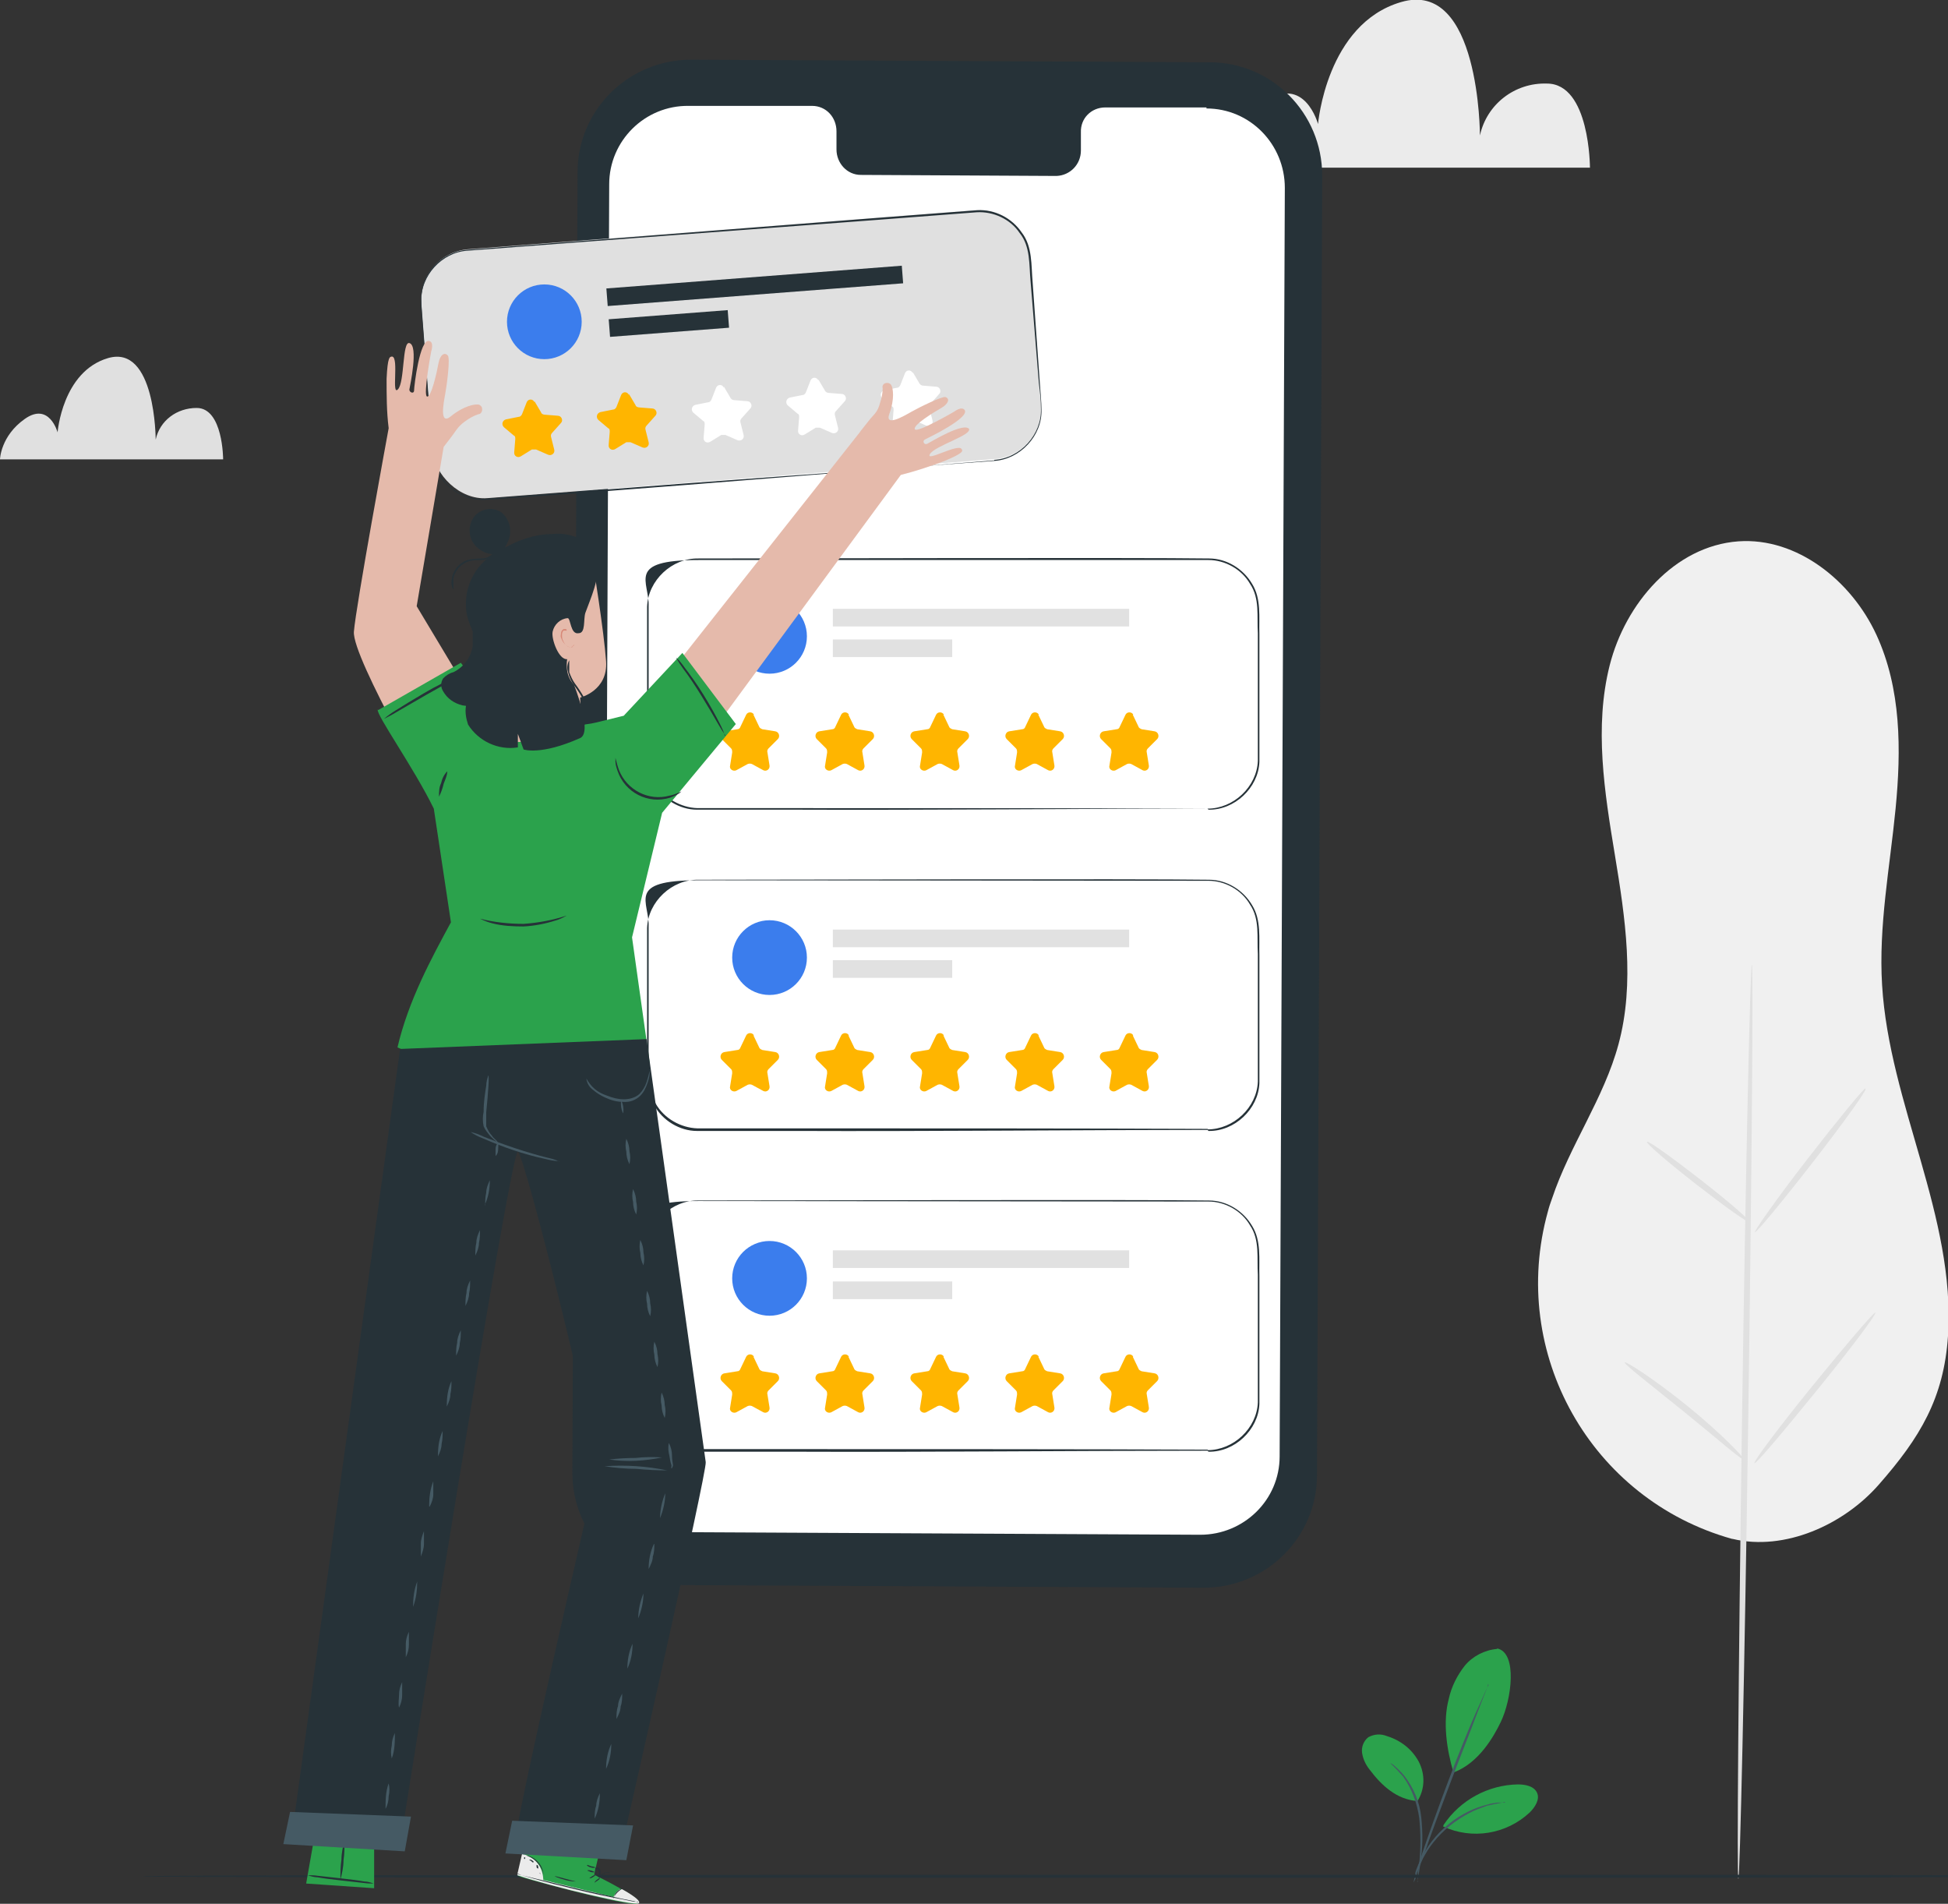 <svg xmlns="http://www.w3.org/2000/svg" id="Layer_1" data-name="Layer 1" viewBox="0 0 375.4 366.8"><rect x="0" y="0" width="375.4" height="366.8" fill="#333333" stroke="none"/><defs><style>      .cls-1 {        fill: #ffb500;      }      .cls-1, .cls-2, .cls-3, .cls-4, .cls-5, .cls-6, .cls-7, .cls-8, .cls-9, .cls-10, .cls-11, .cls-12 {        stroke-width: 0px;      }      .cls-2 {        fill: #ebebeb;      }      .cls-3 {        fill: #3b7ded;      }      .cls-4 {        fill: #455a64;      }      .cls-5 {        fill: #d78776;      }      .cls-6 {        fill: #263238;      }      .cls-7 {        fill: #2ba24c;      }      .cls-8 {        fill: #e0e0e0;      }      .cls-9 {        fill: #f0f0f0;      }      .cls-10 {        fill: #e1e1e1;      }      .cls-11 {        fill: #e5baab;      }      .cls-12 {        fill: #fff;      }    </style></defs><g id="freepik--background-complete--inject-18"><path class="cls-2" d="M235.8,32.3h70.6s0-16.2-8.3-16.2c-6.2-.2-11.6,4-12.9,10,0,0,0-30.2-15.2-25.7-14.4,4.2-16,23.5-16,23.5,0,0-2.6-9.7-10.4-4.2-7.8,5.5-7.8,12.6-7.8,12.6Z"></path><path class="cls-8" d="M0,88.5h43s0-9.9-5.1-9.9c-3.8,0-7.1,2.4-7.9,6.1,0,0,0-18.4-9.2-15.7-8.8,2.6-9.7,14.3-9.7,14.3,0,0-1.6-5.9-6.3-2.6s-4.8,7.8-4.8,7.8Z"></path><path class="cls-9" d="M333.8,296.5c-27.2-7.6-43.1-35.8-35.5-63.1.2-.8.5-1.7.8-2.5,3.4-10.2,10-19.3,12.8-29.7,3.2-11.8,1.3-24.4-.7-36.5s-4-24.6-1-36.5,12.5-23,24.8-23.9c11.3-.8,21.8,7.6,26.6,18s4.8,22.2,3.7,33.5-3.3,22.6-2.6,34c1.4,23,14.2,44.6,12.7,67.6-.8,12-5.4,19.6-13.3,28.6-6.8,7.8-18.2,12.9-28.2,10.5"></path><path class="cls-8" d="M337.6,185.8c.3,0,0,39.4-.7,88.1s-1.6,88.1-1.9,88.1,0-39.4.7-88.1,1.6-88.1,1.9-88.1h0Z"></path><path class="cls-8" d="M359.5,209.8c.3.2-4.3,6.6-10.2,14.2s-10.9,13.6-11.1,13.4,4.3-6.6,10.2-14.2,10.9-13.7,11.1-13.5h0Z"></path><path class="cls-8" d="M337.1,235.4c-.2.3-4.8-3-10.2-7.2s-9.7-7.9-9.5-8.2,4.8,3,10.2,7.2,9.7,7.9,9.5,8.2Z"></path><path class="cls-8" d="M335.9,281.1c-.2.3-5.2-4.1-11.5-9.2s-11.5-9.1-11.3-9.4,5.8,3.3,12.1,8.4,10.9,9.9,10.7,10.1h0Z"></path><path class="cls-8" d="M361.4,252.9c.3.2-4.7,6.9-11.2,14.9s-11.8,14.3-12.1,14.1,4.7-6.9,11.2-14.9,11.9-14.3,12.1-14.1Z"></path></g><g id="freepik--Plant--inject-18"><path class="cls-7" d="M288.5,317.7c-2.4.2-4.7,1.4-6.2,3.2-1.5,1.9-2.6,4.1-3.1,6.4-1.2,4.5-.4,9.8.9,14.2,4.9-1.8,7.8-7,9.1-9.7,2.1-4.3,3.3-13.4-.7-14.2"></path><path class="cls-7" d="M273.1,347.1c1.5-2.3,1.6-5.2.3-7.7-1.3-2.4-3.5-4.1-6.1-4.9-1.2-.5-2.5-.4-3.6.2-.9.7-1.4,1.9-1.2,3.1.2,1.2.7,2.2,1.4,3.1,2.4,3.2,5.3,5.8,9.2,6.1"></path><path class="cls-4" d="M273.1,362.6c.1-.3.2-.6.2-1,.1-.6.3-1.5.4-2.6.5-2.9.5-5.8.2-8.8s-1.5-5.8-3.3-8.1c-.6-.7-1.2-1.3-1.9-1.9-.2-.2-.5-.4-.8-.5.9.8,1.7,1.7,2.5,2.6,1.7,2.4,2.7,5.1,3.1,8,.3,2.9.3,5.8,0,8.7-.2,1.2-.3,2.4-.3,3.6h-.1Z"></path><path class="cls-4" d="M286.9,324.6c-.3.5-.5.9-.7,1.4-.4.9-1,2.3-1.8,4-1.5,3.4-3.4,8.1-5.4,13.4s-3.7,10.1-4.9,13.6c-.6,1.8-1,3.2-1.3,4.2-.2.5-.3,1-.4,1.5.3-.5.5-1,.6-1.5.4-1.1.9-2.4,1.5-4.1,1.2-3.5,3-8.3,5-13.6s3.9-10,5.2-13.5l1.6-4.1c.2-.5.4-1,.5-1.5v.2Z"></path><path class="cls-7" d="M278.2,351.6c3.2-4.8,8.6-7.7,14.3-7.8,1.4,0,3.1.3,3.7,1.6s-.4,2.8-1.4,3.8c-4.5,4.2-11.1,5.3-16.7,2.7"></path><path class="cls-4" d="M290,347.3h-.9c-.4,0-.7,0-1.1.1-.5,0-1,.2-1.4.3-1.2.3-2.4.7-3.6,1.3-1.4.7-2.7,1.5-3.9,2.5-1.2,1-2.3,2.1-3.2,3.3-.8,1-1.4,2.1-2,3.2-.2.4-.4.9-.6,1.3-.1.3-.3.7-.4,1s-.2.6-.2.9c.1,0,.5-1.2,1.5-3.1.6-1.1,1.2-2.1,2-3.1,1.9-2.4,4.3-4.3,7-5.7,1.1-.6,2.3-1,3.4-1.4,2.1-.5,3.4-.6,3.4-.8v.2Z"></path></g><g id="freepik--Device--inject-18"><path class="cls-6" d="M231.8,305.9l-99.9-.5c-12,0-21.7-9.8-21.6-21.8h0l1-250.4c0-12,9.8-21.7,21.9-21.7l99.9.5c12,0,21.7,9.8,21.7,21.8l-1,250.4c0,12-9.8,21.7-21.8,21.7h-.2Z"></path><path class="cls-12" d="M232.4,20.7h-19.4c-2.7,0-4.8,2.1-4.7,4.8v3.5c0,2.7-2.1,4.8-4.7,4.9h0l-37.7-.2c-2.7,0-4.7-2.3-4.7-4.9v-3.5c0-2.7-2-4.9-4.7-4.9h-23.8c-8.4-.1-15.3,6.7-15.3,15.1h0l-1,244.4c0,8.4,6.7,15.3,15.2,15.3h0l99.7.5c8.4,0,15.3-6.7,15.3-15.1h0l1-244.4c0-8.4-6.7-15.3-15.1-15.3h0v-.2Z"></path><rect class="cls-4" x="181.8" y="40.2" width="4.7" height="25.7" transform="translate(130.1 236.9) rotate(-89.7)"></rect></g><g><g><rect class="cls-12" x="124.8" y="107.7" width="117.6" height="48.1" rx="9.8" ry="9.8"></rect><path class="cls-6" d="M232.7,155.8c-23.2,0-55.8.3-78.7.2h-19.7c-3.3,0-6.6-2-8.2-4.9-1.8-2.9-1.3-6.4-1.4-9.6v-24.6c.2-5.1,4.8-9.4,9.9-9.3,14.9,0,84.8-.2,98.4,0,3.4,0,6.6,2,8.3,4.9,1.8,2.9,1.3,6.4,1.4,9.7v24.6c-.2,5-4.8,9.3-9.8,9.2h0l-.2-.2ZM232.7,155.8c5,0,9.5-4.2,9.7-9.2v-24.6c-.2-3.2.4-6.7-1.5-9.5-1.6-2.8-4.8-4.6-8-4.6-12.5,0-84.2,0-98.3,0s-9.4,4.1-9.6,9v24.6c0,3.2-.4,6.7,1.4,9.5,1.6,2.8,4.8,4.6,8,4.7h19.7c22.8,0,55.6,0,78.7.1h0Z"></path></g><circle class="cls-3" cx="148.3" cy="122.6" r="7.2"></circle><path class="cls-1" d="M145.2,137.7l1.1,2.3c.1.3.4.4.6.5l2.5.4c.7.1,1,1,.5,1.5l-1.8,1.8c-.2.2-.3.5-.2.8l.4,2.5c.1.7-.6,1.2-1.2.9l-2.2-1.2c-.3-.1-.5-.1-.8,0l-2.2,1.2c-.6.3-1.4-.2-1.2-.9l.4-2.5c0-.3,0-.6-.2-.8l-1.8-1.8c-.5-.5-.2-1.4.5-1.5l2.5-.4c.3,0,.5-.2.6-.5l1.1-2.3c.3-.6,1.2-.6,1.5,0h-.1Z"></path><path class="cls-1" d="M163.5,137.7l1.1,2.3c.1.3.4.4.6.5l2.5.4c.7.1,1,1,.5,1.5l-1.8,1.8c-.2.2-.3.5-.2.8l.4,2.5c.1.7-.6,1.2-1.2.9l-2.2-1.2c-.3-.1-.5-.1-.8,0l-2.2,1.2c-.6.3-1.4-.2-1.2-.9l.4-2.5c0-.3,0-.6-.2-.8l-1.8-1.8c-.5-.5-.2-1.4.5-1.5l2.5-.4c.3,0,.5-.2.6-.5l1.1-2.3c.3-.6,1.2-.6,1.5,0h-.1Z"></path><path class="cls-1" d="M181.8,137.7l1.1,2.3c.1.3.4.4.6.5l2.5.4c.7.1,1,1,.5,1.5l-1.8,1.8c-.2.2-.3.5-.2.8l.4,2.5c.1.7-.6,1.2-1.2.9l-2.2-1.2c-.3-.1-.5-.1-.8,0l-2.2,1.2c-.6.3-1.4-.2-1.2-.9l.4-2.5c0-.3,0-.6-.2-.8l-1.8-1.8c-.5-.5-.2-1.4.5-1.5l2.5-.4c.3,0,.5-.2.6-.5l1.1-2.3c.3-.6,1.2-.6,1.5,0h-.1Z"></path><path class="cls-1" d="M200.1,137.7l1.1,2.3c.1.3.4.4.6.5l2.5.4c.7.1,1,1,.5,1.5l-1.8,1.8c-.2.2-.3.5-.2.8l.4,2.5c.1.7-.6,1.2-1.2.9l-2.2-1.2c-.3-.1-.5-.1-.8,0l-2.2,1.2c-.6.3-1.4-.2-1.2-.9l.4-2.5c0-.3,0-.6-.2-.8l-1.8-1.8c-.5-.5-.2-1.4.5-1.5l2.5-.4c.3,0,.5-.2.6-.5l1.1-2.3c.3-.6,1.2-.6,1.5,0h-.1Z"></path><path class="cls-1" d="M218.3,137.7l1.1,2.3c.1.3.4.4.6.5l2.5.4c.7.1,1,1,.5,1.5l-1.8,1.8c-.2.2-.3.5-.2.8l.4,2.5c.1.7-.6,1.2-1.2.9l-2.2-1.2c-.3-.1-.5-.1-.8,0l-2.2,1.2c-.6.3-1.4-.2-1.2-.9l.4-2.5c0-.3,0-.6-.2-.8l-1.8-1.8c-.5-.5-.2-1.4.5-1.5l2.5-.4c.3,0,.5-.2.6-.5l1.1-2.3c.3-.6,1.2-.6,1.5,0h-.1Z"></path><rect class="cls-10" x="160.5" y="117.3" width="57.1" height="3.4"></rect><rect class="cls-10" x="160.5" y="123.2" width="23" height="3.4"></rect></g><path class="cls-6" d="M375.1,361.5c0,.1,38.4.3-123.9.3s-223.9-.1-223.9-.3,61.5-.3,223.9-.3,123.9.1,123.9.3Z"></path><g><g><rect class="cls-12" x="124.8" y="169.5" width="117.6" height="48.1" rx="9.8" ry="9.8"></rect><path class="cls-6" d="M232.7,217.7c-23.2,0-55.8.3-78.7.2h-19.7c-3.3,0-6.6-2-8.2-4.9-1.8-2.9-1.3-6.4-1.4-9.6v-24.6c.2-5.1,4.8-9.4,9.9-9.3,14.9,0,84.8-.2,98.4,0,3.4,0,6.6,2,8.3,4.9,1.8,2.9,1.3,6.4,1.4,9.7v24.6c-.2,5-4.8,9.3-9.8,9.2h0l-.2-.2ZM232.7,217.6c5,0,9.5-4.2,9.7-9.2v-24.6c-.2-3.2.4-6.7-1.5-9.5-1.6-2.8-4.8-4.6-8-4.6-12.5,0-84.2-.1-98.3-.1s-9.4,4.1-9.6,9v24.6c0,3.2-.4,6.7,1.4,9.5,1.6,2.8,4.8,4.6,8,4.7h19.7c22.8,0,55.6,0,78.7.1h0Z"></path></g><circle class="cls-3" cx="148.3" cy="184.5" r="7.2"></circle><path class="cls-1" d="M145.2,199.5l1.1,2.3c.1.3.4.4.6.5l2.5.4c.7.1,1,1,.5,1.5l-1.8,1.8c-.2.2-.3.5-.2.8l.4,2.5c.1.7-.6,1.2-1.2.9l-2.2-1.2c-.3-.1-.5-.1-.8,0l-2.2,1.2c-.6.3-1.4-.2-1.2-.9l.4-2.5c0-.3,0-.6-.2-.8l-1.8-1.8c-.5-.5-.2-1.4.5-1.5l2.5-.4c.3,0,.5-.2.6-.5l1.1-2.3c.3-.6,1.2-.6,1.5,0h-.1Z"></path><path class="cls-1" d="M163.5,199.5l1.1,2.3c.1.3.4.4.6.5l2.5.4c.7.1,1,1,.5,1.5l-1.8,1.8c-.2.2-.3.5-.2.8l.4,2.5c.1.7-.6,1.2-1.2.9l-2.2-1.2c-.3-.1-.5-.1-.8,0l-2.2,1.2c-.6.3-1.4-.2-1.2-.9l.4-2.5c0-.3,0-.6-.2-.8l-1.8-1.8c-.5-.5-.2-1.4.5-1.5l2.5-.4c.3,0,.5-.2.6-.5l1.1-2.3c.3-.6,1.2-.6,1.5,0h-.1Z"></path><path class="cls-1" d="M181.8,199.5l1.1,2.3c.1.3.4.4.6.5l2.5.4c.7.1,1,1,.5,1.5l-1.8,1.8c-.2.2-.3.5-.2.8l.4,2.5c.1.7-.6,1.2-1.2.9l-2.2-1.2c-.3-.1-.5-.1-.8,0l-2.2,1.2c-.6.3-1.4-.2-1.2-.9l.4-2.5c0-.3,0-.6-.2-.8l-1.8-1.8c-.5-.5-.2-1.4.5-1.5l2.5-.4c.3,0,.5-.2.6-.5l1.1-2.3c.3-.6,1.2-.6,1.5,0h-.1Z"></path><path class="cls-1" d="M200.1,199.5l1.1,2.3c.1.3.4.4.6.5l2.5.4c.7.1,1,1,.5,1.5l-1.8,1.8c-.2.2-.3.5-.2.8l.4,2.5c.1.7-.6,1.2-1.2.9l-2.2-1.2c-.3-.1-.5-.1-.8,0l-2.2,1.2c-.6.3-1.4-.2-1.2-.9l.4-2.5c0-.3,0-.6-.2-.8l-1.8-1.8c-.5-.5-.2-1.4.5-1.5l2.5-.4c.3,0,.5-.2.6-.5l1.1-2.3c.3-.6,1.2-.6,1.5,0h-.1Z"></path><path class="cls-1" d="M218.3,199.5l1.1,2.3c.1.3.4.4.6.5l2.5.4c.7.1,1,1,.5,1.5l-1.8,1.8c-.2.2-.3.5-.2.8l.4,2.5c.1.7-.6,1.2-1.2.9l-2.2-1.2c-.3-.1-.5-.1-.8,0l-2.2,1.2c-.6.3-1.4-.2-1.2-.9l.4-2.5c0-.3,0-.6-.2-.8l-1.8-1.8c-.5-.5-.2-1.4.5-1.5l2.5-.4c.3,0,.5-.2.6-.5l1.1-2.3c.3-.6,1.2-.6,1.5,0h-.1Z"></path><rect class="cls-10" x="160.5" y="179.1" width="57.1" height="3.4"></rect><rect class="cls-10" x="160.5" y="185" width="23" height="3.4"></rect></g><g><g><rect class="cls-12" x="124.8" y="231.3" width="117.6" height="48.1" rx="9.8" ry="9.8"></rect><path class="cls-6" d="M232.7,279.5c-23.2,0-55.8.3-78.7.2h-19.7c-3.3,0-6.6-2-8.2-4.9-1.8-2.9-1.3-6.4-1.4-9.6v-24.6c.2-5.1,4.8-9.4,9.9-9.3,14.9,0,84.8-.2,98.4,0,3.4,0,6.6,2,8.3,4.9,1.8,2.9,1.3,6.4,1.4,9.7v24.6c-.2,5-4.8,9.3-9.8,9.2h0l-.2-.2ZM232.7,279.4c5,0,9.5-4.2,9.7-9.2v-24.6c-.2-3.2.4-6.7-1.5-9.5-1.6-2.8-4.8-4.6-8-4.6-12.5,0-84.2-.1-98.3-.1s-9.4,4.1-9.6,9v24.6c0,3.2-.4,6.7,1.4,9.5,1.6,2.8,4.8,4.6,8,4.7h19.7c22.8,0,55.6,0,78.7.1h0Z"></path></g><circle class="cls-3" cx="148.3" cy="246.3" r="7.2"></circle><path class="cls-1" d="M145.2,261.4l1.1,2.3c.1.3.4.4.6.5l2.5.4c.7.1,1,1,.5,1.5l-1.8,1.8c-.2.2-.3.5-.2.8l.4,2.5c.1.7-.6,1.2-1.2.9l-2.2-1.2c-.3-.1-.5-.1-.8,0l-2.2,1.2c-.6.3-1.4-.2-1.2-.9l.4-2.5c0-.3,0-.6-.2-.8l-1.8-1.8c-.5-.5-.2-1.4.5-1.5l2.5-.4c.3,0,.5-.2.6-.5l1.1-2.3c.3-.6,1.2-.6,1.5,0h-.1Z"></path><path class="cls-1" d="M163.5,261.4l1.1,2.3c.1.3.4.4.6.5l2.5.4c.7.1,1,1,.5,1.5l-1.8,1.8c-.2.2-.3.5-.2.8l.4,2.5c.1.7-.6,1.2-1.2.9l-2.2-1.2c-.3-.1-.5-.1-.8,0l-2.2,1.2c-.6.3-1.4-.2-1.2-.9l.4-2.5c0-.3,0-.6-.2-.8l-1.8-1.8c-.5-.5-.2-1.4.5-1.5l2.5-.4c.3,0,.5-.2.6-.5l1.1-2.3c.3-.6,1.2-.6,1.5,0h-.1Z"></path><path class="cls-1" d="M181.8,261.4l1.1,2.3c.1.3.4.4.6.5l2.5.4c.7.1,1,1,.5,1.5l-1.8,1.8c-.2.2-.3.5-.2.8l.4,2.5c.1.7-.6,1.2-1.2.9l-2.2-1.2c-.3-.1-.5-.1-.8,0l-2.2,1.2c-.6.3-1.4-.2-1.2-.9l.4-2.5c0-.3,0-.6-.2-.8l-1.8-1.8c-.5-.5-.2-1.4.5-1.5l2.5-.4c.3,0,.5-.2.6-.5l1.1-2.3c.3-.6,1.2-.6,1.5,0h-.1Z"></path><path class="cls-1" d="M200.1,261.4l1.1,2.3c.1.3.4.4.6.5l2.5.4c.7.1,1,1,.5,1.5l-1.8,1.8c-.2.2-.3.5-.2.8l.4,2.5c.1.7-.6,1.2-1.2.9l-2.2-1.2c-.3-.1-.5-.1-.8,0l-2.2,1.2c-.6.3-1.4-.2-1.2-.9l.4-2.5c0-.3,0-.6-.2-.8l-1.8-1.8c-.5-.5-.2-1.4.5-1.5l2.5-.4c.3,0,.5-.2.6-.5l1.1-2.3c.3-.6,1.2-.6,1.5,0h-.1Z"></path><path class="cls-1" d="M218.3,261.4l1.1,2.3c.1.3.4.4.6.5l2.5.4c.7.1,1,1,.5,1.5l-1.8,1.8c-.2.2-.3.5-.2.8l.4,2.5c.1.7-.6,1.2-1.2.9l-2.2-1.2c-.3-.1-.5-.1-.8,0l-2.2,1.2c-.6.3-1.4-.2-1.2-.9l.4-2.5c0-.3,0-.6-.2-.8l-1.8-1.8c-.5-.5-.2-1.4.5-1.5l2.5-.4c.3,0,.5-.2.6-.5l1.1-2.3c.3-.6,1.2-.6,1.5,0h-.1Z"></path><rect class="cls-10" x="160.5" y="240.9" width="57.1" height="3.4"></rect><rect class="cls-10" x="160.5" y="246.9" width="23" height="3.4"></rect></g><g id="freepik--Character--inject-18"><polygon class="cls-7" points="60.5 354.4 59 362.9 72.1 363.8 72.1 355.5 60.5 354.4"></polygon><path class="cls-6" d="M66.4,354.5c0,1.3,0,2.6-.2,3.9,0,1.3-.3,2.6-.6,3.8,0-1.3,0-2.6.2-3.9,0-1.3.3-2.6.6-3.8Z"></path><path class="cls-6" d="M72.1,362.9c-.6,0-1.3,0-1.9-.1l-4.5-.5c-1.8-.2-3.4-.4-4.5-.6-.6,0-1.3-.2-1.9-.4.6,0,1.3,0,1.9.1l4.5.5c1.8.2,3.4.4,4.5.6.6,0,1.3.2,1.8.4h0Z"></path><path class="cls-7" d="M114.5,361.2l1.7-7.4-13.9-3.2-2.5,10.8.8.3c3.8,1.1,19.3,5.3,22,5.1,3-.2-8.1-5.6-8.1-5.6h0Z"></path><path class="cls-2" d="M104.7,362.4c0-1.2-.3-2.4-1.1-3.4-.7-.9-1.8-1.6-3-1.8l-.9,3.9,5,1.2h0Z"></path><path class="cls-2" d="M119.9,364s3.9,2.1,3.2,2.7-16.5-3.1-23.4-5.4v-.3l18.5,4.5s.8-1.7,1.6-1.5h.1Z"></path><path class="cls-6" d="M99.6,361h.2l.7.3,2.5.7c2.1.6,5,1.3,8.3,2.1s6.2,1.4,8.4,1.8l2.5.5h.7c0,.1.2.1.2.1h-.2l-.7-.2-2.5-.5c-2.1-.5-5.1-1.1-8.4-1.9s-6.2-1.5-8.3-2l-2.5-.6-.7-.2h-.2Z"></path><path class="cls-6" d="M118.2,365.7c.2-.4.5-.8.8-1.1.3-.3.7-.6,1.1-.8-.9.2-1.7.9-1.8,1.9h0Z"></path><path class="cls-6" d="M114.6,362.7s.3-.2.6-.4.5-.5.4-.5-.3.2-.6.4-.5.5-.4.6h0Z"></path><path class="cls-6" d="M113.6,361.9s.3,0,.6-.2.5-.3.5-.4-.3,0-.6.2-.5.3-.5.4Z"></path><path class="cls-6" d="M113.2,360.4c.2.1.5.2.7.3.2,0,.5.1.7,0,0,0-.3-.2-.7-.3s-.7-.1-.7,0Z"></path><path class="cls-6" d="M113.1,359.4s.3.3.8.4c.3.1.6.1.9,0-.3-.1-.5-.2-.8-.2-.3-.1-.5-.2-.8-.3h0Z"></path><path class="cls-6" d="M115.3,361.6c.3.1.6.2.9.2h1c.2,0,.4,0,.6-.1,0,0,.2-.1.3-.2v-.4c-.6-.5-1.5-.5-2.1,0-.2.1-.3.3-.4.5v.2c.2-.3.3-.5.6-.7.3-.2.6-.3.9-.3s.7,0,1,.3c0,.1,0,.3,0,.4-.2,0-.4,0-.5.1h-2.2Z"></path><path class="cls-6" d="M115.5,361.7c.2-.2.2-.4.2-.6v-.7c0-.2-.2-.6-.6-.6s-.4.2-.4.4v.4c0,.2.2.4.3.6,0,.2.3.4.4.5,0,0,0-.2-.3-.5,0-.2-.2-.4-.2-.6s0-.6,0-.6.4.3.5.5c0,.2,0,.4,0,.6s0,.4,0,.6h0Z"></path><path class="cls-6" d="M100.7,357.3s.4,0,1,.3c1.6.6,2.8,2,3,3.7v1.1-1.1c0-1.8-1.3-3.3-3-3.8-.2,0-.5-.1-.8-.2h-.3.1Z"></path><path class="cls-4" d="M103.5,351.8c-.3.9-.6,1.9-.8,2.8-.3.9-.5,1.9-.6,2.9.3-.9.6-1.9.8-2.8.3-.9.5-1.9.6-2.9Z"></path><path class="cls-6" d="M106.9,361.5c.6.3,1.3.5,2,.7s1.4.3,2.1.3c0,0-.9-.2-2-.5s-2.1-.6-2.1-.5Z"></path><path class="cls-6" d="M104.1,360.9v.4c0,.2,0,.4,0,.4s0-.2,0-.5-.2-.4-.2-.4h0Z"></path><path class="cls-6" d="M103.4,359.3s0,.2,0,.4.2.3.3.3,0-.2,0-.4-.2-.3-.3-.3Z"></path><path class="cls-6" d="M102,358.4s.2,0,.4.2.3.3.4.2,0-.2-.3-.4-.5-.1-.5,0h0Z"></path><path class="cls-6" d="M101,357.9s0,.1,0,.2.2.1.2,0,0-.1,0-.2-.2-.1-.2,0Z"></path><g><g><rect class="cls-8" x="82.1" y="44.2" width="117.6" height="48.1" rx="9.8" ry="9.8" transform="translate(-4.8 11) rotate(-4.4)"></rect><path class="cls-6" d="M191.6,88.7c-23.2,1.8-55.6,4.5-78.4,6.2l-19.6,1.4c-3.3.2-6.7-1.5-8.6-4.2-2.1-2.7-1.8-6.3-2.1-9.5l-1.5-19.6c-.2-3.2-.9-6.7.8-9.7,1.5-3,4.7-5,8-5.2,14.9-1.1,84.6-6.6,98.1-7.6,3.4-.2,6.7,1.5,8.6,4.3,2.1,2.7,1.8,6.3,2.1,9.6l1.4,19.6c.1,1.6.3,3.3.3,4.9.2,5-4.1,9.6-9.1,9.9h0ZM191.6,88.6c5-.3,9.2-4.9,9-9.9,0-1.6-.2-3.3-.4-4.9l-1.6-19.6c-.3-3.2,0-6.7-2.1-9.3-1.8-2.7-5.1-4.2-8.3-4-12.5,1-84,6.3-98.1,7.4-4.9.3-9.1,4.8-8.9,9.8,0,1.6.2,3.3.3,4.9l1.5,19.6c.3,3.2,0,6.7,2.1,9.4,1.8,2.7,5.1,4.3,8.4,4.1l19.6-1.5c22.7-1.8,55.4-4.1,78.5-5.8h0v-.2Z"></path></g><circle class="cls-3" cx="104.9" cy="62" r="7.2"></circle><path class="cls-1" d="M103,77.3l1.3,2.2c0,.2.4.4.7.4l2.5.2c.7,0,1.1.9.6,1.4l-1.7,1.9c-.2.2-.3.5-.2.8l.6,2.4c.2.7-.5,1.3-1.2,1l-2.3-1c-.3,0-.6,0-.8,0l-2.1,1.3c-.6.4-1.4,0-1.3-.8l.2-2.5c0-.3,0-.6-.3-.7l-1.9-1.6c-.5-.5-.3-1.3.4-1.5l2.5-.5c.3,0,.5-.3.6-.5l.9-2.3c.3-.7,1.2-.7,1.5,0h0Z"></path><path class="cls-1" d="M121.2,75.9l1.3,2.2c0,.2.4.4.7.4l2.5.2c.7,0,1.1.9.6,1.4l-1.7,1.9c-.2.2-.3.5-.2.8l.6,2.4c.2.7-.5,1.3-1.2,1l-2.3-1c-.3,0-.6,0-.8,0l-2.1,1.3c-.6.4-1.4,0-1.3-.8l.2-2.5c0-.3,0-.6-.3-.7l-1.9-1.6c-.5-.5-.3-1.3.4-1.5l2.5-.5c.3,0,.5-.3.6-.5l.9-2.3c.3-.7,1.2-.7,1.5,0h0Z"></path><path class="cls-12" d="M139.5,74.5l1.3,2.2c.1.2.4.4.7.4l2.5.2c.7,0,1.1.9.6,1.4l-1.7,1.9c-.2.2-.3.5-.2.8l.6,2.4c.2.7-.5,1.3-1.2,1l-2.3-1c-.3,0-.6,0-.8,0l-2.1,1.3c-.6.4-1.4,0-1.3-.8l.2-2.5c0-.3,0-.6-.3-.7l-1.9-1.6c-.5-.5-.3-1.3.4-1.5l2.5-.5c.3,0,.5-.3.6-.5l.9-2.3c.3-.7,1.2-.7,1.5,0h0Z"></path><path class="cls-12" d="M157.7,73.1l1.3,2.2c.1.2.4.4.7.4l2.5.2c.7,0,1.1.9.6,1.4l-1.7,1.9c-.2.2-.3.5-.2.8l.6,2.4c.2.7-.5,1.3-1.2,1l-2.3-1c-.3,0-.6,0-.8,0l-2.1,1.3c-.6.4-1.4,0-1.3-.8l.2-2.5c0-.3,0-.6-.3-.7l-1.9-1.6c-.5-.5-.3-1.3.4-1.5l2.5-.5c.3,0,.5-.3.6-.5l.9-2.3c.3-.7,1.2-.7,1.5,0h0Z"></path><path class="cls-12" d="M175.9,71.7l1.3,2.2c.1.2.4.4.7.4l2.5.2c.7,0,1.1.9.6,1.4l-1.7,1.9c-.2.2-.3.5-.2.8l.6,2.4c.2.7-.5,1.3-1.2,1l-2.3-1c-.3,0-.6,0-.8,0l-2.1,1.3c-.6.4-1.4,0-1.3-.8l.2-2.5c0-.3,0-.6-.3-.7l-1.9-1.6c-.5-.5-.3-1.3.4-1.5l2.5-.5c.3,0,.5-.3.6-.5l.9-2.3c.3-.7,1.2-.7,1.5,0h0Z"></path><rect class="cls-6" x="116.9" y="53.4" width="57.1" height="3.4" transform="translate(-3.8 11.3) rotate(-4.4)"></rect><rect class="cls-6" x="117.4" y="60.6" width="23" height="3.4" transform="translate(-4.4 10.1) rotate(-4.4)"></rect></g><path class="cls-11" d="M186.8,82.7c-1-1.5-7.5,2.5-8.1,2.8s-1-.5-.5-.8c.8-.4,8.7-4.2,7.7-5.7-.6-.8-2,.3-2,.3,0,0-7.2,4.2-7.6,3.4s3.7-3.3,5.1-4.1,1.7-1.8.8-2.1c-.6-.2-5.1,2-6.5,2.8s-5.3,3.1-4.3.4.8-5.1.2-5.7c-.4-.3-.9-.3-1.3,0-.2.2-.3.5-.2.8,0,1-.2,1.9-.5,2.8-.2.8-.5,1.5-1,2.1-.3.3-.5.6-.8.9h0l-.8,1c-.9,1.1-1.4,1.8-1.4,1.8h0l-37.6,47.6,2,19.8,43.6-59.3h0c2.8-.7,5.5-1.6,8.2-2.6,3.9-1.6,3.8-2,3.5-2.4-.7-1.1-7,2.6-6.1,1s8.3-3.7,7.5-4.9h.1Z"></path><path class="cls-11" d="M80.3,116.8l5.2-30.7c.6-.8,1.5-1.9,2.4-3.2.5-.7,1-1.2,1.7-1.7.8-.6,1.7-1.1,2.6-1.4.5,0,.8-.6.7-1.1,0-.3-.2-.5-.5-.7-.8-.3-3.2.3-5.5,2.2s-1.4-2.7-1.1-4.3,1-6.9.5-7.4c-.6-.7-1.5-.2-1.8,1.5s-1.4,6.6-2.2,6.4.8-8.7.8-8.7c0,0,.6-1.8-.4-2-1.8-.5-2.9,8.7-2.9,9.5s-1,.4-.9-.2,1.8-8.4,0-8.9c-1.4-.4-.9,7.5-2.2,8.9s.2-6-1.1-6.3c-.5,0-.9,0-1.1,4.3,0,3.2,0,6.3.4,9.5-.2,1.1-6.3,34.2-6.7,39.2s16.6,34.1,16.6,34.1l11.7-12-16.2-27h0Z"></path><path class="cls-7" d="M72.8,136.7c-.4.9,7,11.3,10.8,19.1l3.3,21.9c-3.8,7-8.2,15.1-10.3,24.1,15,7,32.2,6.2,48.6,3l-3.4-24.2,5.8-24,14.2-17.1-10.3-13.7-11.3,12.1-5.3,1.3c-4.9,1.2-13.8.4-18.4-1.6h0l-7.7-9.9-15.9,9.1h0Z"></path><path class="cls-6" d="M109.2,176.4c-.7.4-1.5.8-2.3,1-1.9.6-4,1-6,1.1-2,0-4.1-.1-6-.6-.8-.2-1.6-.5-2.4-.9,2.7.7,5.6,1,8.4,1,2.8-.2,5.6-.7,8.3-1.6Z"></path><path class="cls-6" d="M131.3,152.5c-.2.2-.3.3-.5.4-.5.3-1.1.6-1.7.8-4.2,1.3-8.7-1-10.1-5.2-.2-.6-.4-1.2-.4-1.8v-.7c.2.8.4,1.6.7,2.4,1.5,3.8,5.7,6,9.7,4.9,1.5-.3,2.3-.9,2.4-.8h0Z"></path><path class="cls-6" d="M139.8,141.7c-.5-.7-1-1.5-1.4-2.2-.8-1.4-1.9-3.3-3.2-5.4s-2.5-3.9-3.5-5.2c-.5-.7-1-1.4-1.4-2.2.7.6,1.2,1.3,1.7,2,1,1.3,2.3,3.1,3.6,5.2s2.4,4.1,3.1,5.5c.4.8.8,1.6,1,2.4h0Z"></path><path class="cls-6" d="M90.2,129.3c-.7.5-1.5,1-2.4,1.4l-5.7,3.2-5.7,3.3c-.8.5-1.6.9-2.4,1.3.7-.6,1.4-1.1,2.2-1.6,1.4-.9,3.4-2.1,5.6-3.4s4.3-2.3,5.8-3c.8-.5,1.6-.8,2.5-1.1h0Z"></path><path class="cls-6" d="M86.2,148.5c0,.9-.4,1.7-.7,2.5-.2.9-.5,1.7-.9,2.5,0-.9,0-1.8.4-2.6.2-.9.6-1.7,1.2-2.3h0Z"></path><path class="cls-11" d="M112.1,139.2c-.2-2.2-.3-4.8-.3-4.8,0,0,5.4-1.3,5-7s-2.5-18.7-2.5-18.7l-10.6-3.8-9.8,10.1,5.4,28,10.2-.7c1.6-.2,2.8-1.6,2.7-3.2h0Z"></path><path class="cls-5" d="M110.6,124v.3c0,.2-.4.3-.6.4-.6,0-1.3-.6-1.7-1.4s-.2-.8-.2-1.2.2-.7.5-.9h.4c0,0,.2,0,.2.2,0,.2,0,.3,0,.3v-.2c-.2,0-.4,0-.6,0-.2.2-.3.5-.3.8s0,.8.2,1.1c.3.8.9,1.3,1.4,1.3s.4,0,.5-.2.2-.3.2-.3v-.2Z"></path><path class="cls-6" d="M112.9,104.3l.2.3c-2-1.4-4.4-2-6.8-1.7-2.5,0-4.9.7-7.2,1.7-.6.3-1.2.6-1.8.9.3-.5.6-1.1.8-1.7.6-1.8,0-3.9-1.5-5.1-1.7-1.1-3.9-.7-5.2.8-1.2,1.6-1.2,3.8,0,5.4.9,1.1,2.2,1.8,3.6,1.9-.4.3-.8.6-1.2.9-3.2,2.7-4.6,6.9-3.8,10.9.3,1.1.7,2.1,1.1,3.1,0,.9,0,1.8,0,2.7-.3,2.2-1.7,4.1-3.7,5.1-.8.2-1.4.6-2,1.2-.5.8-.5,1.7,0,2.5.8,1.4,2.1,2.3,3.7,2.7.2,0,.5.1.7.1-.2,1.2,0,2.4.4,3.6,2,3.2,5.8,5,9.6,4.4v-2.6c0,0,1.1,3,1.1,3,0,0,3.3,1.2,10.9-2.2,2.5-1.1-1.2-10.3-1.2-10.3-1.9-1.9-1.3-4.9-1.3-4.9-1.6.2-3.1-3.9-2.8-5.3.3-1.4,1.5-2.5,2.9-2.6.6,0,.5,3.2,2.1,2.9,1.4,0,.9-2.6,1.3-3.9,1-2.8,2.9-6.8,2.2-9.7,2.2-2.6,0-5.8-2.2-4.1h.2Z"></path><path class="cls-6" d="M87.3,113.5c-.3-.6-.4-1.3-.2-2,0-.7.4-1.4.8-2,.5-.7,1.3-1.3,2.2-1.6.9-.2,1.7-.3,2.6-.3s1.3-.2,1.9-.6c.5-.3.9-.9,1-1.5,0,0,0,.2,0,.5,0,.5-.4.9-.8,1.2-.6.4-1.3.7-2.1.7s-1.7,0-2.5.3c-1.4.5-2.5,1.7-2.8,3.2,0,.6,0,1.3,0,1.9v.2Z"></path><path class="cls-6" d="M111.1,141.9c.4-.6.8-1.3,1.2-2,.7-1.7.7-3.7,0-5.3-.5-.9-1.1-1.8-1.7-2.6-.5-.7-.9-1.5-1.1-2.4-.3-.8-.2-1.7.2-2.4,0,.8,0,1.5,0,2.3.3.8.6,1.5,1.1,2.2.6.8,1.2,1.7,1.7,2.6.5,1,.7,2.1.6,3.2,0,.9-.3,1.8-.6,2.6-.3.5-.6,1-1,1.4-.3.3-.5.4-.5.4h.1Z"></path><path class="cls-6" d="M77.1,202.1l-21.1,153.3,21,.6s21.4-134.9,22.8-134.1,15.7,58.2,15.1,61.7c-.4,2-16.5,70.9-15.4,70.6s20.3,1.7,20.3,1.7c0,0,16.5-72.4,16.2-74.2-.6-4.3-11.4-81.5-11.4-81.5l-47.5,1.9h0Z"></path><path class="cls-4" d="M107.7,223.7c-.9,0-1.8-.2-2.6-.4-4.2-.9-8.2-2.3-12.1-4-.8-.3-1.6-.7-2.3-1.2.9.2,1.7.5,2.5.9,1.5.6,3.6,1.4,6,2.2s4.5,1.4,6.1,1.8c.9.2,1.7.4,2.5.8h0Z"></path><path class="cls-4" d="M113.6,355.3c0,0,0,.6,0,1.3s-.4,1.2-.5,1.2,0-.6,0-1.3.4-1.2.5-1.2Z"></path><path class="cls-4" d="M115.6,345.6c0,1.7-.3,3.3-1,4.8,0-.8,0-1.7.3-2.5,0-.8.3-1.6.7-2.4h0Z"></path><path class="cls-4" d="M117.8,336c0,1.7-.3,3.3-1,4.8,0-1.7.3-3.3,1-4.8Z"></path><path class="cls-4" d="M119.9,326.3c0,.8,0,1.7-.3,2.5,0,.8-.4,1.6-.8,2.4,0-.8,0-1.7.3-2.5,0-.8.4-1.6.8-2.4Z"></path><path class="cls-4" d="M121.9,316.7c0,1.7-.3,3.3-1,4.8,0-1.7.3-3.3,1-4.8Z"></path><path class="cls-4" d="M124,307c0,1.7-.4,3.3-1,4.8,0-1.7.4-3.3,1-4.8Z"></path><path class="cls-4" d="M126.1,297.4c0,.8,0,1.7-.3,2.5,0,.8-.4,1.6-.8,2.4,0-1.7.3-3.3,1-4.8h.1Z"></path><path class="cls-4" d="M128.2,287.7c0,1.7-.4,3.3-1,4.8,0-1.7.4-3.3,1-4.8Z"></path><path class="cls-4" d="M128.9,278c.4.8.6,1.6.6,2.4s.1,1.2.2,1.9h0c-.1.4-.2.6-.3.6s0-.2,0-.6h0c-.2-.5-.3-1.2-.4-1.8-.2-.8-.3-1.6-.1-2.5Z"></path><path class="cls-4" d="M127.5,268.3c.4.8.6,1.6.6,2.4.2.8.2,1.7,0,2.5-.4-.8-.6-1.6-.6-2.4-.2-.8-.2-1.7,0-2.5Z"></path><path class="cls-4" d="M126.1,258.5c.4.8.6,1.6.6,2.4.2.8.2,1.7,0,2.5-.4-.8-.6-1.6-.6-2.4-.2-.8-.2-1.7,0-2.5Z"></path><path class="cls-4" d="M124.7,248.7c.4.8.6,1.6.6,2.4.2.8.2,1.7,0,2.5-.4-.8-.6-1.6-.6-2.4-.2-.8-.2-1.7,0-2.5Z"></path><path class="cls-4" d="M123.4,238.9c.4.8.6,1.6.6,2.4.2.8.2,1.7,0,2.5-.4-.8-.6-1.6-.6-2.4-.2-.8-.2-1.7,0-2.5Z"></path><path class="cls-4" d="M122,229.1c.4.8.6,1.6.6,2.4.2.8.2,1.7,0,2.5-.4-.8-.6-1.6-.6-2.4-.2-.8-.2-1.7,0-2.5Z"></path><path class="cls-4" d="M120.7,219.4c.4.8.6,1.6.6,2.4.2.8.2,1.7,0,2.5-.4-.8-.6-1.6-.6-2.4-.2-.8-.2-1.7,0-2.5Z"></path><path class="cls-4" d="M119.7,212c0,0,.3.5.4,1.2s0,1.2,0,1.3-.3-.5-.4-1.2,0-1.2,0-1.3Z"></path><polygon class="cls-4" points="97.4 357.1 120.7 358.4 122 351.7 98.7 350.8 97.4 357.1"></polygon><polygon class="cls-4" points="54.6 355.3 78 356.7 79.2 350 55.9 349.1 54.6 355.3"></polygon><path class="cls-4" d="M95.5,222.7c0,0,0-.6,0-1.3s.4-1.2.5-1.2,0,.6,0,1.3-.4,1.2-.5,1.2Z"></path><path class="cls-4" d="M93.5,232.3c0-.8,0-1.7.2-2.5,0-.8.3-1.6.7-2.4,0,1.7-.3,3.3-1,4.8h.1Z"></path><path class="cls-4" d="M91.6,241.9c0-.8,0-1.7.2-2.5,0-.8.3-1.6.7-2.4,0,.8,0,1.7-.2,2.5,0,.8-.3,1.6-.7,2.4Z"></path><path class="cls-4" d="M89.7,251.6c0-.8,0-1.7.2-2.5,0-.8.3-1.6.7-2.4,0,.8,0,1.7-.2,2.5,0,.8-.3,1.6-.7,2.4Z"></path><path class="cls-4" d="M87.9,261.2c0-.8,0-1.7.2-2.5,0-.8.3-1.6.7-2.4,0,.8,0,1.7-.2,2.5,0,.8-.3,1.6-.7,2.4Z"></path><path class="cls-4" d="M86.1,270.9c0-1.7.2-3.3.9-4.8,0,.8,0,1.7-.2,2.5,0,.8-.3,1.6-.7,2.4h0Z"></path><path class="cls-4" d="M84.4,280.5c0-1.7.2-3.3.9-4.8,0,.8,0,1.7-.2,2.5,0,.8-.3,1.6-.7,2.4h0Z"></path><path class="cls-4" d="M82.7,290.2c0-1.7.2-3.3.8-4.8,0,.8,0,1.7,0,2.5,0,.8-.3,1.6-.7,2.4h0Z"></path><path class="cls-4" d="M81.1,299.9c0-.8,0-1.7,0-2.5,0-.8.3-1.6.6-2.4,0,.8,0,1.7,0,2.5,0,.8-.3,1.6-.6,2.4Z"></path><path class="cls-4" d="M79.6,309.6c0-1.7.2-3.3.8-4.9,0,1.7-.2,3.3-.8,4.9Z"></path><path class="cls-4" d="M78.2,319.3c0-.8,0-1.7,0-2.5,0-.8.2-1.6.6-2.4,0,.8,0,1.7,0,2.5,0,.8-.2,1.6-.6,2.4Z"></path><path class="cls-4" d="M76.9,329c-.2-.8,0-1.7,0-2.5,0-.8.2-1.6.6-2.4,0,.8,0,1.7,0,2.5,0,.8-.2,1.6-.6,2.4Z"></path><path class="cls-4" d="M75.5,338.8c-.2-.8-.2-1.6,0-2.5,0-.8.2-1.6.6-2.4,0,1.6,0,3.3-.6,4.9h0Z"></path><path class="cls-4" d="M74.3,348.5c0-1.6,0-3.3.6-4.9.2.8.2,1.6,0,2.5,0,.8-.2,1.7-.6,2.4Z"></path><path class="cls-4" d="M73.4,355.9c0,0-.2-.6,0-1.3s.3-1.2.4-1.2.2.6,0,1.3-.2,1.2-.4,1.2Z"></path><path class="cls-4" d="M128.7,283.3c-2,0-4.1-.1-6.1-.3-2,0-4.1-.2-6.1-.5,4.1-.3,8.2,0,12.1.8h0Z"></path><path class="cls-4" d="M127.6,280.8c-3.4.7-6.8.9-10.2.4,1.7-.2,3.4-.3,5.1-.3,1.7-.2,3.4-.2,5.1-.1Z"></path><path class="cls-4" d="M125.2,206v.7c0,.6-.2,1.3-.4,1.9-.3.9-.7,1.8-1.4,2.5-.9.9-2.1,1.3-3.3,1.2-1.2,0-2.3-.3-3.4-.8-.9-.4-1.7-.9-2.4-1.5-.7-.5-1.2-1.3-1.3-2.2.4.7.9,1.4,1.6,2s1.5,1,2.4,1.3c1,.4,2.1.7,3.2.7s2.2-.3,3-1c.6-.6,1.1-1.4,1.4-2.3.5-1.5.6-2.5.7-2.5h0Z"></path><path class="cls-4" d="M96,220.3s-.2-.1-.4-.4c-.4-.3-.8-.7-1.1-1-.5-.6-1-1.2-1.3-1.9-.2-.9-.2-1.9,0-2.8,0-2,.3-3.7.5-5,0-.7.2-1.4.4-2,.2,0,0,3.2-.4,7.1v2.7c.3.7.6,1.3,1.1,1.8.3.5.8.8,1,1.1s.3.4.2.5h.1Z"></path></g></svg>